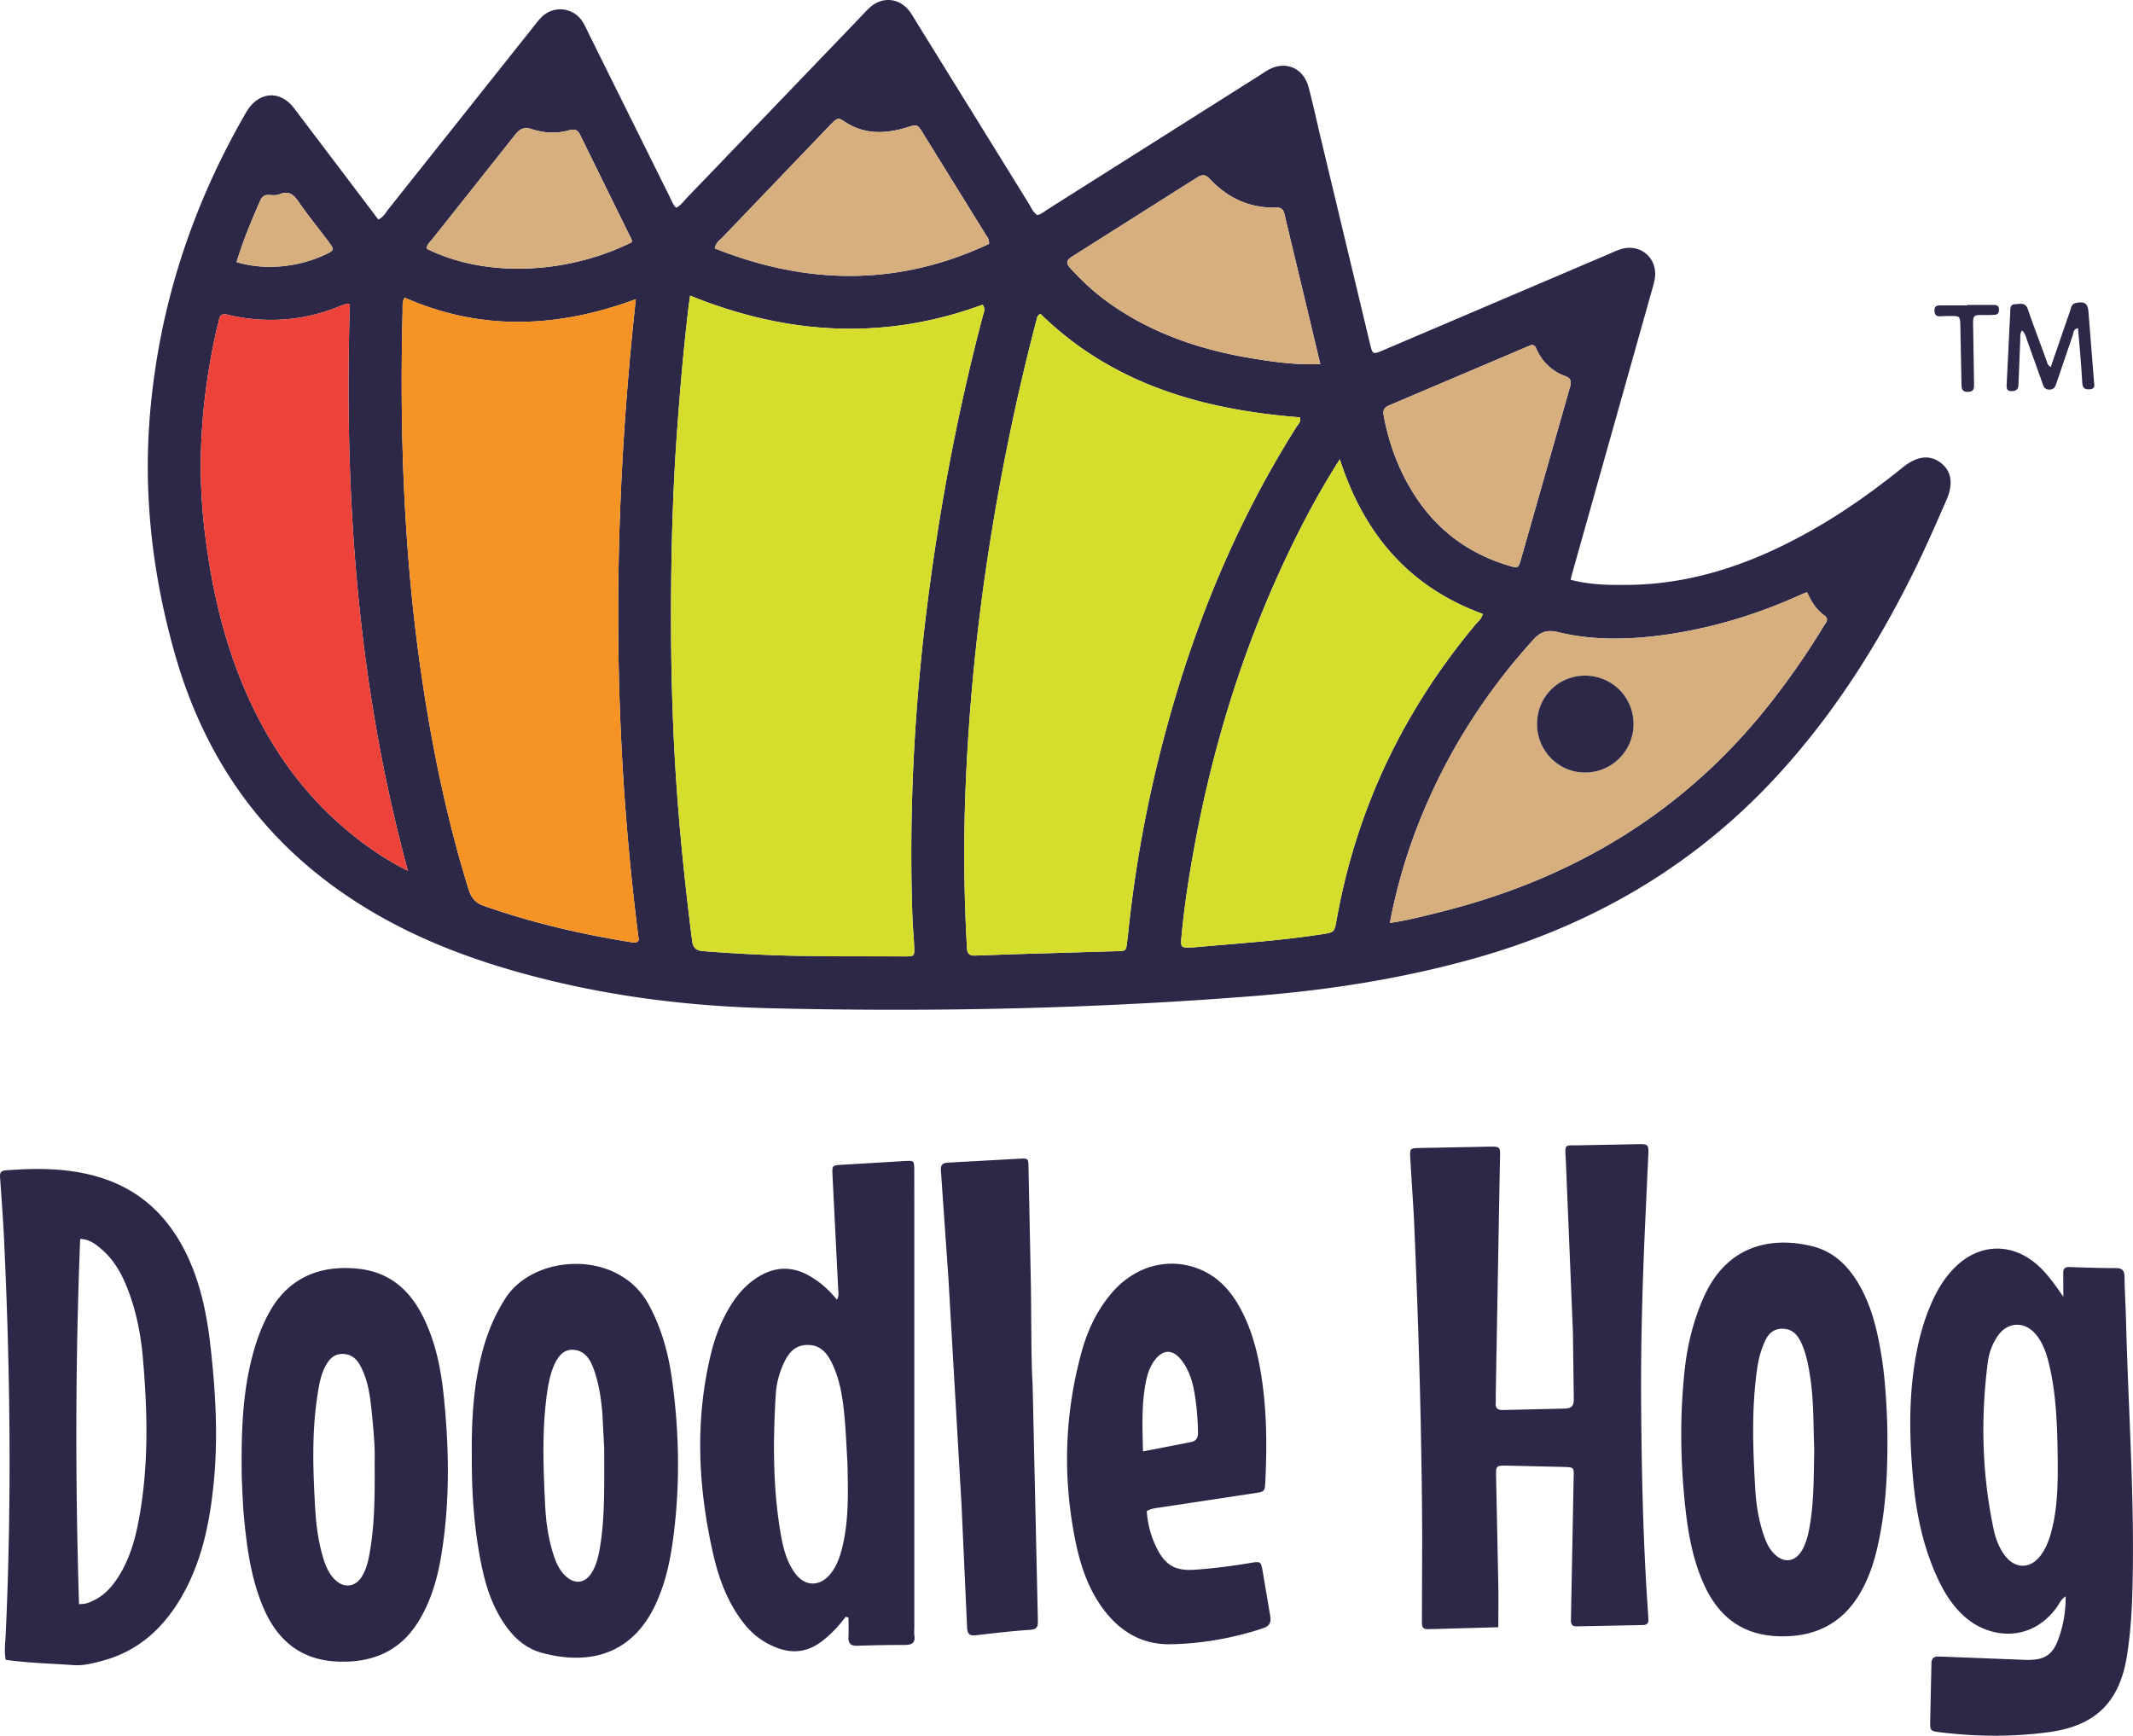 <?xml version="1.0" encoding="utf-8"?>
<svg xmlns="http://www.w3.org/2000/svg" xmlns:v="https://vecta.io/nano" viewBox="0 0 1533.61 1248.14">
  <path d="M272 157.87c3.88-1.84 5.52-5.28 7.75-8.07L382.39 20.68c2.28-2.87 4.45-5.87 7.06-8.42a18.9 18.9 0 0 1 29.4 3.31c1.8 2.78 3.09 5.89 4.57 8.87l57.69 116.27c1.47 2.96 2.48 6.19 5.01 8.64 3.44-1.6 5.48-4.73 7.95-7.3L616.65 14.4c3-3.13 5.84-6.44 9.09-9.29 8.91-7.79 20.84-6.55 28.1 2.81 1.62 2.09 2.91 4.46 4.31 6.72l81.49 131.68c1.72 2.78 2.87 6.03 6.07 8.31 3.11-.57 5.58-2.85 8.28-4.55l150.32-95.03c2.53-1.6 4.98-3.35 7.6-4.8 12.32-6.84 25.15-1.52 28.92 12.38 3.22 11.88 5.73 23.95 8.6 35.92l35.56 148.53c1.89 7.89 2.03 7.96 9.52 4.77l161.59-68.9c3.06-1.3 6.08-2.76 9.24-3.76 13.13-4.16 25.42 5.22 24.69 18.93-.18 3.27-1.18 6.54-2.07 9.73l-57.33 203.67c-.44 1.58-.82 3.17-1.38 5.37 13.59 3.66 27.16 3.84 40.67 3.73 50.08-.41 95.17-17.33 137.77-42.22 20.46-11.96 39.67-25.73 58.18-40.51.78-.62 1.54-1.27 2.32-1.9 10.13-8.12 19.39-9.2 27.2-3.18 7.71 5.94 9.26 15.02 3.96 27.08-7.22 16.45-14.39 32.94-22.3 49.07-25.94 52.87-57.09 102.33-96.76 146.14-60.75 67.09-135.65 110.71-222.48 134.73-50.57 13.99-102.15 22.07-154.35 26.26-116.71 9.35-233.67 11.77-350.65 8.91-64.72-1.59-128.75-10.35-191.06-29.11-46.61-14.03-90.3-33.9-129.04-63.82-54.2-41.86-88.58-96.88-107.09-162.2-15.94-56.25-22.7-113.66-17.79-172.02 6.5-77.15 29.94-149.11 68.61-216.15.5-.86 1-1.73 1.55-2.56 8.75-13.29 23.36-14.24 33.13-1.71l38.03 50.19L272 157.87zm224.2 54.7l-.92 6.41c-3.78 31.09-6.43 62.27-8.65 93.51-3.21 45.24-4.24 90.53-4.15 135.84.08 42.98 1.52 85.94 4.83 128.82 2.57 33.21 6.12 66.32 10.33 99.36.67 5.27 2.97 7.07 8.25 7.48 22.6 1.74 45.22 2.93 67.87 3.36l76.97.4c6.6.01 6.78-.19 6.56-6.63-.25-7.32-1.02-14.63-1.28-21.95-2.73-78.44 1.68-156.54 11.97-234.3 8.83-66.72 21.51-132.71 38.69-197.81.64-2.42 2.15-5-.22-7.95-70.37 25.87-140.2 21.92-210.25-6.54zm251.84 13.1c-2.47 1.41-2.37 2.84-2.7 4.07-6.16 23.5-11.82 47.12-16.9 70.88-10.8 50.48-19.35 101.33-25.32 152.62a1502.8 1502.8 0 0 0-8.54 105.55 1193.3 1193.3 0 0 0 .66 122.87c.26 4.53 2.05 5.67 6.11 5.48l27.97-.98 71.93-2.11c9.5-.27 8.11.05 9.42-8.84a33.4 33.4 0 0 0 .24-1.98 916.1 916.1 0 0 1 22.38-128.76c20.9-84.27 52.46-164.1 98.99-237.7 1.17-1.85 3.34-3.42 2.39-6.66-69.76-5.43-134.7-23.7-186.63-74.44zM290.87 214c-1.9 3.42-1.33 6.43-1.4 9.29-2.22 88.04.84 175.8 13.69 263.07 7.62 51.77 18.19 102.85 33.66 152.9 1.96 6.34 4.88 9.99 11.31 12.24 34.36 12.04 69.61 20.29 105.5 26.01 1.85.3 4 .99 5.66-1.46-19.68-152.92-19.11-306.3-2.13-460.91-56.36 20.87-111.54 23.01-166.29-1.14zm672.45 116.28c-13.26 20.8-23.86 40.38-33.67 60.4-34.49 70.39-57.62 144.46-71.5 221.5-3.66 20.3-6.8 40.7-8.66 61.26-.74 8.15-.5 8.17 7.91 7.82.33-.01.67-.02 1-.05 30.5-2.72 61.07-4.66 91.37-9.3 9.63-1.47 9.62-1.39 11.19-10.23 14.23-79.81 47.95-150.45 99.86-212.56 1.83-2.19 4.42-3.91 5.23-7.68-52.49-19.1-85.28-56.96-102.73-111.16zM251.54 218.83c-1.22-.31-1.59-.54-1.86-.45-1.88.58-3.79 1.12-5.61 1.87a127.5 127.5 0 0 1-52.62 9.71c-9.37-.26-18.58-1.37-27.65-3.64-3.59-.9-5.78-.13-6.39 3.86-.35 2.29-1.17 4.51-1.68 6.78-10.62 47.46-14.44 95.26-8.71 143.78 4.19 35.53 11.48 70.25 24.37 103.66 17.32 44.92 42.99 84.06 80.6 114.74 12.36 10.09 25.43 19.15 41.26 27.03-36.49-134.47-45.93-270.37-41.71-407.34zm747.78 444.85c13.27-1.96 24.79-5.02 36.35-7.9 96.19-24 176.74-72.6 238.13-151.38a558.1 558.1 0 0 0 37.46-54.22c1.44-2.38 4.22-4.95.4-7.66-5.84-4.15-9.44-10.1-12.39-16.67-1.93.76-3.15 1.17-4.31 1.7-32.01 14.56-65.34 24.63-100.24 29.27-24.93 3.31-49.9 3.74-74.45-2.23-7.92-1.93-12.71-.23-17.98 5.59-33.87 37.41-60.65 79.24-79.88 125.9a395.1 395.1 0 0 0-23.09 77.6zm-50.04-401.84l-5.77-24.23-19.5-81.49c-.86-3.64-1.07-7.04-6.45-6.88-19.12.57-35.01-6.9-47.9-20.73-3.36-3.6-5.88-2.83-9.39-.59l-89.44 56.58c-4.27 2.68-4.51 4.78-1.19 8.42 8.34 9.13 17.33 17.5 27.4 24.69 31 22.15 66.06 33.96 103.26 40.08 15.71 2.59 31.51 4.83 48.98 4.15zM513.9 178.6c66.46 26.51 132.14 27.34 197.19-3.22.25-3.48-1.31-4.98-2.32-6.62L663.56 95.7c-3.97-6.4-4.04-6.37-11.68-4.04-14.89 4.56-29.59 5.2-43.32-3.38-5.75-3.59-5.77-4.56-12.24 2.21l-76.74 80.12c-1.99 2.09-4.76 3.67-5.68 7.99zm587.17 69.42l-3.23 1.38-99.11 42.13c-3.98 1.68-4.5 3.85-3.78 7.7 3.76 20.18 10.82 39.07 21.84 56.38 16.21 25.46 38.94 42.41 67.83 51.08 6.84 2.05 7.08 1.98 9.01-4.78l35.21-123.69c1.07-3.73.82-6.18-3.38-7.72a35.4 35.4 0 0 1-20.59-19.22c-.66-1.44-1.21-3.21-3.8-3.26zm-646.76-73.89c-.07-.64.05-1.38-.22-1.92L417.11 97c-1.85-3.81-4.16-4.39-7.88-3.33-8.9 2.55-18 2.11-26.58-.73-5.93-1.97-8.94-.28-12.48 4.23l-59.57 75.1c-1.56 1.97-3.99 3.62-3.63 6.68 43.99 21.77 102.96 17.39 147.34-4.82zM170.1 188.44c22.42 6.79 46.34 2.7 63.35-5.17 7.09-3.28 7.19-3.63 2.62-9.71-7.18-9.56-14.8-18.82-21.53-28.69-3.69-5.41-7.31-7.81-13.71-5.15-2.03.84-4.61.67-6.91.48-3.48-.28-5.48.97-6.9 4.23-6.22 14.26-12.25 28.58-16.92 44.01zm907.2 981.71l-50.52 1.39c-4.55.14-4.45-2.66-4.43-5.89l.2-59.95c-.28-73.95-2.47-147.86-5.58-221.75-.71-16.97-2.02-33.91-2.97-50.87-.41-7.26-.31-7.38 6.62-7.55l49.95-.96c8.19-.12 8.18-.02 7.9 8.32l-3.04 169.83c.01 2 .15 4.01-.02 5.99-.33 3.86 1.3 5.28 5.16 5.24l44.95-1.05c4.83-.29 6.12-2.36 6.02-6.87l-.61-47.96-5.15-124.78c-.81-11.22-.35-9.5 9.32-9.7l40.96-.78c9.42-.19 9.42-.2 9.01 8.81l-2.34 50.91c-1.88 42.6-3.08 85.22-2.76 127.85.37 49.62 1.44 99.24 4.91 148.77.12 1.66.14 3.33.31 4.99.3 2.87-.87 4.36-3.83 4.42l-47.95.96c-3.07.06-3.97-1.71-3.91-4.46l.39-20.98 1.52-79.92c.17-9.6 1.14-9-9.12-9.34l-38.95-.89c-7.63-.06-7.79.19-7.66 7.59l1.6 77.92c.17 9.94.02 19.9.02 30.71zm406.21-237.62l-.05-16.92c-.11-3.52 1.33-4.62 4.74-4.49 10.98.41 21.97.78 32.96.76 4.81-.01 6.31 1.8 6.36 6.47.11 10.65.84 21.3 1.11 31.95 1.63 64.91 6.42 129.75 4.53 194.74-.44 14.99-1.45 29.92-3.74 44.75-5.28 34.17-22.52 51.3-56.62 55.85-25.87 3.45-51.79 3.23-77.68.06-7.34-.9-7.45-1-7.31-8.8l.87-39.94c0-5.17 2-5.93 6.6-5.71l60.9 2.36c14.11.46 20.17-3.62 24.48-16.87a88 88 0 0 0 4.53-28.86c-3.65 2.46-4.73 5.73-6.63 8.28-18.65 25.11-47.27 21.75-64.24 7.88-9.51-7.77-15.92-17.81-21.03-28.77-10.4-22.29-15.4-46.01-17.67-70.3-2.33-24.89-3.23-49.84-.33-74.79 2.2-18.94 6.25-37.39 14.17-54.82 4.01-8.84 9.12-17.01 16.05-23.92 17.61-17.59 41.4-18.13 59.94-1.31 7.13 6.46 12.49 14.34 18.06 22.4zm-4.03 117.24c-.31-22.95-.76-45.89-6.13-68.37-1.85-7.77-4.27-15.39-9.5-21.73-8.11-9.83-20.58-9.31-27.67 1.27a43 43 0 0 0-6.95 18.52c-5.2 40.2-4.24 80.22 4.11 119.94 1.43 6.82 3.85 13.45 8.12 19.13 7.42 9.87 18.38 9.86 25.81-.08 4.24-5.68 6.48-12.3 8.15-19.12 4.01-16.3 4.2-32.92 4.06-49.56zM4.11 1193.6c-1.18-6.11-.3-12.08-.02-18.01 4.42-95.59 3.3-191.15-1.29-286.7-.66-13.64-1.74-27.25-2.65-40.88-.2-3.03-.85-6.02 3.82-6.39 23.04-1.79 45.96-1.77 68.3 5.19 31.82 9.92 52.27 31.92 64.95 61.95 7.7 18.25 11.55 37.51 13.84 57.04 4.03 34.47 6.01 69.04 2.28 103.69-2.91 26.98-8.48 53.29-21.92 77.23-13.23 23.55-31.81 40.86-58.66 47.8-6.44 1.66-13.01 3.37-19.68 2.88-16.27-1.18-32.6-1.52-48.97-3.8zm52.7-40.01c2.43-.24 3.77-.17 4.98-.53 12.37-3.71 19.94-12.8 25.89-23.54 7.87-14.21 11.2-29.83 13.66-45.66 5.5-35.49 4.53-71.11 1.45-106.7-1.52-17.61-4.89-34.93-11.5-51.47-4.13-10.33-9.57-19.82-18.07-27.19-4.39-3.81-9.01-7.45-15.57-7.55-3.5 87.81-3.54 175.02-.84 262.64zm551.29 8.97c-5 6.62-10.55 12.63-17.14 17.66-10.18 7.78-20.9 9.19-32.84 4.53-9.96-3.89-17.87-10.15-24.23-18.58-10.85-14.37-17.04-30.87-21-48.16-11.06-48.34-13.47-96.87-1.49-145.46 2.96-12 7.52-23.44 14.07-34 5.17-8.32 11.62-15.43 20.06-20.55 11.81-7.17 23.77-7.58 35.95-.78 7.62 4.25 14.1 9.84 20.24 17.38 1.69-2.81 1.06-5.02.96-7.02l-4.08-81.87c-.39-7.72-.38-7.7 7.06-8.13l44.9-2.67c6.59-.38 6.71-.32 6.79 6.19l.03 27v301.97c0 2-.25 4.04.05 5.99.85 5.54-2.04 6.81-6.84 6.82-11.33.03-22.66.16-33.98.6-4.76.19-6.75-1.48-6.57-6.22.18-4.64.04-9.3.04-13.95l-1.98-.75zm1.21-110.54c-.65-10.32-1.07-22.64-2.28-34.88-1.27-12.9-3.26-25.71-9.18-37.55-3.67-7.34-8.66-12.61-17.55-12.43-8.98.19-13.53 5.96-16.88 13.35-3.2 7.05-5.19 14.55-5.65 22.12-2.06 33.93-2.18 67.84 3.75 101.47 1.67 9.48 4.17 18.89 9.9 26.92 7.16 10.06 18.16 10.23 25.82.56 4.21-5.32 6.5-11.56 8.14-18.04 4.96-19.61 4.43-39.58 3.93-61.52zm747.67-25.24c.43 31.3-.88 59.84-7.61 87.88-2.33 9.72-5.57 19.15-10.3 28-12.53 23.4-32.02 34.37-58.62 34.02-26.78-.35-44.44-13.38-55.21-37.08-7.94-17.47-11.4-36.14-13.45-54.99-3.65-33.5-4.16-67.09-.38-100.63 2.02-17.93 6.4-35.28 13.85-51.8 15.98-35.39 46.36-43.55 77.43-36.09 16.2 3.89 27.06 15.08 34.89 29.3 8.96 16.27 12.82 34.14 15.59 52.27 2.61 17.13 3.31 34.43 3.81 49.12zm-52.56 15.41c-.72-16.67-.21-34.35-2.9-51.88-1.11-7.26-2.38-14.47-5.02-21.33-2.73-7.08-6.36-13.61-15.31-13.48-8.61.13-11.52 6.71-14.05 13.45-1.88 5.01-3.05 10.19-3.8 15.48-4.08 28.87-3.05 57.84-1.3 86.78.62 10.26 2.18 20.54 5.33 30.43 1.72 5.41 3.68 10.75 7.61 15.02 7.32 7.93 15.91 6.88 21.07-2.6 3.06-5.62 4.34-11.83 5.36-18.09 2.88-17.49 2.62-35.16 3.01-53.78zm-1130.6 20.57c-.47-32.57.51-60.12 7.5-87.12 3.01-11.63 7.05-22.83 13.08-33.29 14.64-25.39 38.45-32.73 63.53-29.96 21.49 2.38 35.92 14.5 45.53 33.09 9.15 17.7 13.27 36.95 15.37 56.47 4.14 38.49 4.81 77.06-1.39 115.46-2.77 17.15-7.39 33.74-16.66 48.73-13.04 21.11-32.49 29.32-56.59 28.76-27.2-.63-44.63-14.81-54.92-39.04-8.56-20.15-11.58-41.57-13.69-63.11-1.14-11.57-1.38-23.24-1.76-29.99zm95.55-12.57c.33-9.76-.9-23.03-2.26-36.24-1.11-10.88-2.68-21.8-7.96-31.68-2.84-5.33-6.98-8.84-13.42-8.64-6.19.19-9.44 4.34-11.97 9.2-2.31 4.44-3.57 9.28-4.47 14.2-5.29 28.69-4.4 57.58-2.76 86.48.64 11.28 1.92 22.52 4.89 33.48 1.75 6.44 3.8 12.81 8.35 17.88 7.06 7.86 16.16 6.82 21.11-2.37 2.37-4.4 3.68-9.21 4.6-14.15 4-21.38 4.02-42.98 3.89-68.16zm69.86-2.2c-.29-27.01 1.12-52.86 8.16-78.12 3.59-12.87 8.76-24.95 16.04-36.3 20.42-31.87 81.21-35.54 103.02 4.6 9.21 16.95 14.16 35.14 16.75 53.97 5.43 39.43 5.93 78.93.2 118.41-2.15 14.86-5.64 29.37-12 43.06-16.17 34.86-46 44.47-81.44 35.05-15.39-4.09-25.09-15.76-32.37-29.36-6.34-11.84-9.69-24.7-12.21-37.81-4.71-24.61-6.25-49.48-6.15-73.5zm95.21 9.72l-.03-15.95-1.28-24.9c-.9-10.94-2.47-21.81-6.21-32.19-2.56-7.13-6.28-13.49-14.99-14.04-6.42-.4-11.3 4.49-14.72 14.06-2.02 5.65-3.14 11.5-3.95 17.44-3.7 26.82-2.63 53.75-1.29 80.62.56 11.22 2.09 22.49 5.4 33.37 1.75 5.76 3.83 11.38 7.96 15.89 7.39 8.05 15.81 7.05 20.97-2.55 2.85-5.3 4.14-11.16 5.12-17.08 2.97-18.11 3-36.4 3.02-54.67zm390.08 28.91c.63 9.4 2.97 18.04 6.95 26.19 6.32 12.95 13.73 17.02 27.96 15.96 13.3-.98 26.5-2.64 39.64-4.86 7.41-1.25 7.55-1.02 8.79 6.1l5.34 31.51c.95 5.04-.18 7.76-5.47 9.49-21.37 6.98-43.2 10.89-65.67 11.37-20.73.45-36.49-8.89-48.59-25-11.46-15.25-17.1-33.02-20.69-51.43-8.75-44.86-7.25-89.46 4.82-133.56 4.34-15.86 11.28-30.61 22.22-43.16 16.06-18.43 38.97-25.04 60.45-17.38 14.24 5.07 23.93 15.32 31.09 28.23 8.85 15.96 13.16 33.4 15.83 51.23 3.66 24.48 3.77 49.14 2.58 73.81-.37 7.53-.48 7.53-7.67 8.62l-68.13 10.31c-2.95.45-5.98.61-9.45 2.57zm-2.73-42.9l33.64-6.54c4.33-.78 5.98-2.61 5.91-7.29-.16-9.36-.91-18.67-2.46-27.84-1.44-8.53-3.95-16.92-9.41-23.93-6.35-8.16-13.47-7.98-19.55.4-3.59 4.95-5.27 10.75-6.34 16.67-2.88 15.82-2.18 31.78-1.79 48.53zm-79.35-47.89l3.77 169.27c.1 4.29-.22 6.56-5.51 6.91-12.95.84-25.86 2.39-38.75 3.87-4.57.52-6.44-.54-6.63-5.68l-3.99-87.84-9.46-163.57-5.35-76.74c-.37-4.66 1.31-5.81 5.4-6.02l50.88-2.8c6.45-.34 6.56-.23 6.69 6.21l1.61 79.92c.56 27.97.1 55.96 1.34 76.47zm732.03-731.94l13.87-40.25c.81-2.3.89-5.19 4.5-5.84 6.08-1.1 8.24.33 8.75 6.65l3.95 49.73c.18 2.39 1.32 5.52-3.14 5.77-3.81.21-5.06-1.11-5.29-5.04-.73-12.89-1.95-25.76-3.01-38.9-3.58.66-3.24 3.48-3.87 5.25l-11.57 33.94c-.83 2.42-1.49 4.95-5.18 4.96-3.71.01-4.23-2.5-5.11-4.95l-11.06-30.94c-.75-2.12-1.09-4.42-3.52-6.63-1.63 2.38-1.16 4.93-1.27 7.23l-1.28 31.91c-.11 3.56-2.11 4.5-5.18 4.47-3.48-.04-3.39-2.46-3.28-4.86l2.55-51.82c.13-2.63-.3-5.76 3.6-5.82 3.38-.06 7.25-1.67 9.03 3.53 4.21 12.24 8.86 24.32 13.27 36.49.69 1.82.84 3.9 3.24 5.12zm-60.01-44.61h18.98c2.28-.01 3.79.65 3.8 3.35.01 2.46-1 3.7-3.46 3.76l-3.99.14c-12.36.16-11.23-1.48-11.06 12.34l.57 36.96c.06 3.21.07 5.89-4.45 5.94-4.62.05-4.5-2.97-4.57-5.98l-.79-40.95c-.18-7.61-.27-7.62-7.57-7.6-2 .01-4 .02-5.99.19-3.15.27-5.08-.56-5.07-4.23.01-3.42 2.12-3.61 4.62-3.6l18.98.01c.01-.11 0-.22 0-.33z" fill="#2d2848"/>
  <path d="M496.2 212.57c70.05 28.46 139.89 32.41 210.25 6.54 2.38 2.95.86 5.53.22 7.95-17.18 65.1-29.87 131.09-38.69 197.81-10.29 77.76-14.7 155.86-11.97 234.3.26 7.32 1.03 14.63 1.28 21.95.22 6.44.05 6.64-6.56 6.63-25.66-.03-51.32.08-76.97-.4a1156.8 1156.8 0 0 1-67.87-3.36c-5.28-.41-7.58-2.21-8.25-7.48-4.21-33.04-7.76-66.14-10.33-99.36-3.32-42.88-4.75-85.83-4.83-128.82-.09-45.31.94-90.6 4.15-135.84 2.22-31.24 4.87-62.43 8.65-93.51.2-1.65.47-3.28.92-6.41zm251.84 13.1c51.93 50.74 116.87 69.01 186.63 74.43.95 3.25-1.22 4.81-2.39 6.66-46.53 73.6-78.08 153.43-98.99 237.7a914.9 914.9 0 0 0-22.38 128.76l-.24 1.98c-1.3 8.89.08 8.57-9.42 8.84l-71.93 2.11-27.97.98c-4.06.2-5.85-.95-6.11-5.48-2.35-40.95-2.54-81.89-.66-122.87 1.62-35.29 4.46-70.46 8.54-105.55 5.97-51.29 14.52-102.13 25.32-152.62 5.08-23.76 10.74-47.38 16.9-70.88.33-1.22.23-2.65 2.7-4.06z" fill="#d5dd2d"/>
  <path d="M290.87 214c54.75 24.16 109.93 22.01 166.29 1.13-16.99 154.61-17.55 307.98 2.13 460.91-1.66 2.45-3.8 1.76-5.66 1.46-35.89-5.72-71.14-13.97-105.5-26.01-6.42-2.25-9.35-5.9-11.31-12.24-15.47-50.04-26.04-101.13-33.66-152.9-12.85-87.27-15.92-175.03-13.69-263.07.07-2.85-.49-5.87 1.4-9.28z" fill="#f59324"/>
  <path d="M963.32 330.28c17.45 54.2 50.25 92.06 102.74 111.17-.82 3.76-3.4 5.49-5.23 7.68-51.91 62.11-85.64 132.75-99.86 212.56-1.58 8.84-1.56 8.76-11.19 10.23-30.3 4.64-60.88 6.58-91.37 9.3-.33.03-.67.04-1 .05-8.42.35-8.65.33-7.91-7.82 1.86-20.56 5-40.96 8.66-61.26 13.88-77.04 37.01-151.11 71.5-221.5 9.8-20.03 20.4-39.62 33.66-60.41z" fill="#d5dd2d"/>
  <path d="M251.54 218.83c-4.22 136.97 5.22 272.87 41.7 407.34-15.83-7.89-28.9-16.95-41.26-27.03-37.61-30.68-63.28-69.82-80.6-114.74-12.89-33.42-20.18-68.13-24.37-103.66-5.72-48.51-1.91-96.32 8.71-143.78.51-2.27 1.33-4.49 1.68-6.78.61-3.99 2.8-4.76 6.39-3.86 9.07 2.27 18.28 3.38 27.65 3.64a127.3 127.3 0 0 0 52.62-9.71c1.82-.75 3.73-1.29 5.61-1.87.28-.08.65.14 1.87.45z" fill="#ec4239"/>
  <path d="M999.32 663.68c5.24-27.6 12.95-52.98 23.1-77.61 19.22-46.65 46.01-88.49 79.88-125.9 5.27-5.82 10.06-7.52 17.98-5.59 24.55 5.98 49.52 5.54 74.45 2.23 34.9-4.63 68.23-14.7 100.24-29.27 1.16-.53 2.37-.94 4.31-1.7 2.95 6.56 6.55 12.51 12.39 16.67 3.82 2.72 1.04 5.28-.4 7.66a558.1 558.1 0 0 1-37.46 54.22c-61.39 78.78-141.94 127.38-238.13 151.38-11.57 2.9-23.09 5.95-36.36 7.91zm140.57-177.82c-19.45-.13-34.82 15.29-34.76 34.87.05 19.03 15.15 34.5 33.94 34.78 19.41.28 35.14-15 35.43-34.43a34.7 34.7 0 0 0-34.61-35.22zM949.28 261.84c-17.47.68-33.27-1.56-48.99-4.14-37.2-6.12-72.25-17.93-103.26-40.08-10.07-7.19-19.06-15.56-27.4-24.69-3.32-3.64-3.08-5.75 1.19-8.42l89.44-56.58c3.51-2.23 6.03-3.01 9.39.59 12.89 13.83 28.78 21.3 47.9 20.73 5.38-.16 5.59 3.24 6.45 6.88l19.5 81.49 5.78 24.22zM513.9 178.6c.92-4.33 3.68-5.91 5.67-7.99l76.74-80.12c6.47-6.77 6.5-5.8 12.24-2.21 13.73 8.58 28.43 7.94 43.32 3.38 7.64-2.34 7.71-2.36 11.68 4.04l45.21 73.06c1.01 1.64 2.57 3.14 2.32 6.62-65.04 30.56-130.72 29.73-197.18 3.22zm587.17 69.42c2.6.05 3.14 1.83 3.8 3.24a35.4 35.4 0 0 0 20.59 19.22c4.21 1.54 4.45 3.99 3.38 7.72l-35.21 123.69c-1.93 6.76-2.16 6.84-9.01 4.78-28.89-8.67-51.62-25.61-67.83-51.08-11.02-17.31-18.08-36.2-21.84-56.38-.72-3.85-.2-6.02 3.78-7.7l99.11-42.13 3.23-1.36zm-646.76-73.89c-44.38 22.21-103.35 26.59-147.34 4.81-.36-3.06 2.07-4.7 3.63-6.68l59.57-75.1c3.54-4.51 6.55-6.2 12.48-4.23 8.58 2.84 17.68 3.28 26.58.73 3.72-1.06 6.03-.48 7.88 3.33l36.98 75.21c.27.56.16 1.29.22 1.93zM170.1 188.44c4.67-15.43 10.69-29.75 16.91-44.01 1.42-3.26 3.43-4.51 6.9-4.23 2.29.19 4.88.36 6.91-.48 6.4-2.65 10.02-.26 13.71 5.15 6.73 9.87 14.35 19.13 21.53 28.69 4.56 6.08 4.47 6.42-2.62 9.71-17 7.88-40.92 11.97-63.34 5.17z" fill="#d7af7f"/>
  <path d="M1139.89 485.86a34.7 34.7 0 0 1 34.61 35.22 34.8 34.8 0 0 1-35.43 34.43c-18.79-.28-33.89-15.75-33.94-34.78-.06-19.58 15.31-34.99 34.76-34.87z" fill="#2d2848"/>
</svg>